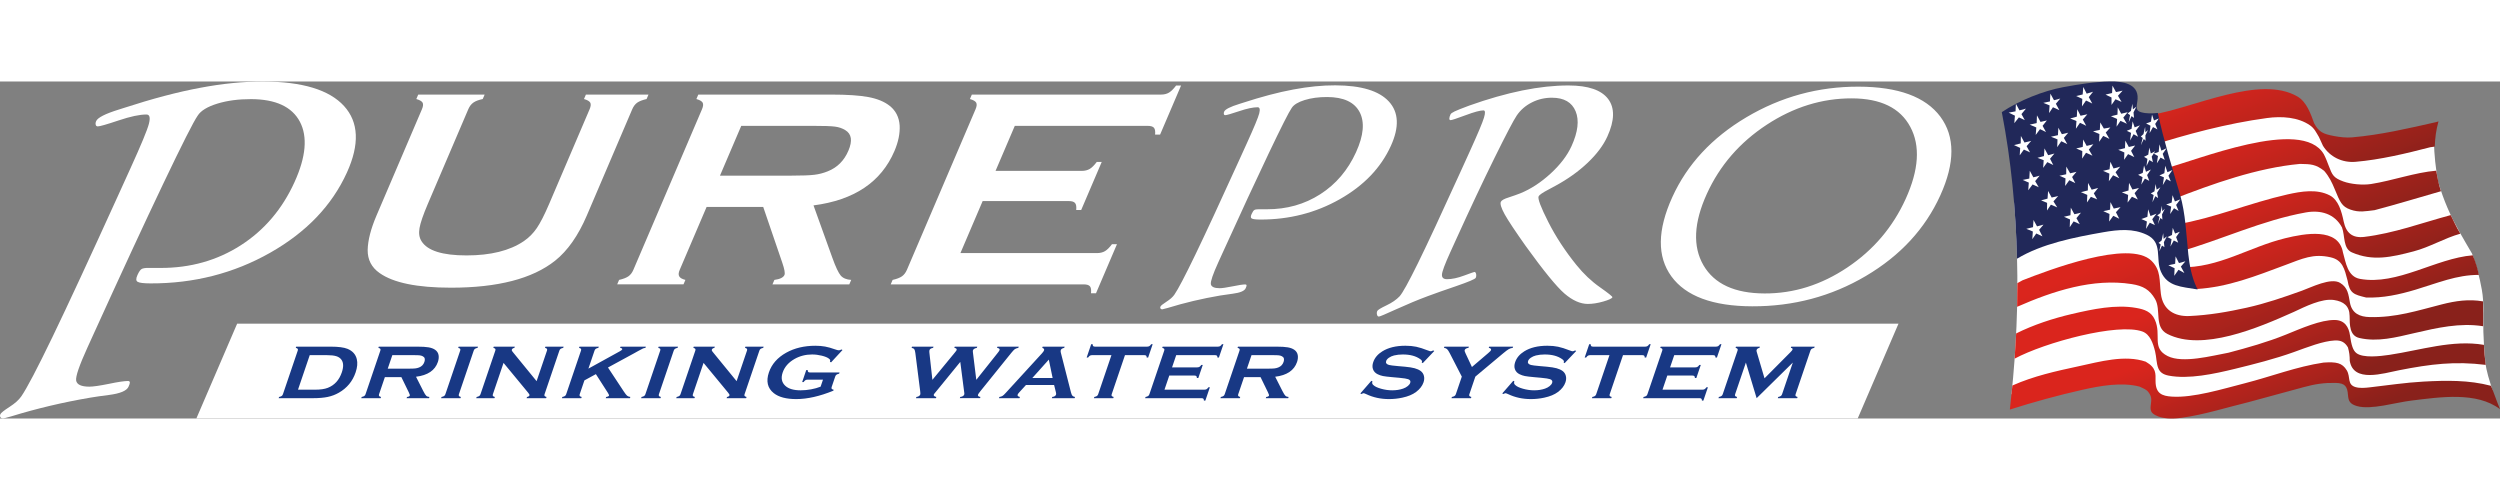 <?xml version="1.0" encoding="UTF-8"?>
<!DOCTYPE svg PUBLIC "-//W3C//DTD SVG 1.1//EN" "http://www.w3.org/Graphics/SVG/1.1/DTD/svg11.dtd">
<!-- Creator: CorelDRAW -->
<svg xmlns="http://www.w3.org/2000/svg" xml:space="preserve" width="425px" height="85px" style="shape-rendering:geometricPrecision; text-rendering:geometricPrecision; image-rendering:optimizeQuality; fill-rule:evenodd; clip-rule:evenodd"
viewBox="0 0 339238 45730.5"
 xmlns:xlink="http://www.w3.org/1999/xlink">
 <rect x="0" y="0" width="339238" height="45730.5" fill="#808080" stroke="none"/>
 <defs>
  <style type="text/css">
   <![CDATA[
    .fil1 {fill:#183884}
    .fil7 {fill:#212859}
    .fil0 {fill:white}
    .fil2 {fill:url(#id0)}
    .fil4 {fill:url(#id1)}
    .fil3 {fill:url(#id2)}
    .fil5 {fill:url(#id3)}
    .fil8 {fill:url(#id4)}
    .fil6 {fill:url(#id5)}
    .fil9 {fill:url(#id6)}
    .fil10 {fill:url(#id7)}
   ]]>
  </style>
  <linearGradient id="id0" gradientUnits="userSpaceOnUse" x1="313640" y1="43824.7" x2="297516" y2="3589.06">
   <stop offset="0" style="stop-color:white"/>
   <stop offset="1" style="stop-color:white"/>
  </linearGradient>
  <linearGradient id="id1" gradientUnits="userSpaceOnUse" x1="315705" y1="23005.6" x2="308192" y2="4255.82">
   <stop offset="0" style="stop-color:#89211B"/>
   <stop offset="1" style="stop-color:#DA251D"/>
  </linearGradient>
  <linearGradient id="id2" gradientUnits="userSpaceOnUse" xlink:href="#id1" x1="314892" y1="16390.4" x2="307161" y2="-2899.53">
  </linearGradient>
  <linearGradient id="id3" gradientUnits="userSpaceOnUse" xlink:href="#id1" x1="317995" y1="28991.6" x2="310971" y2="11465.2">
  </linearGradient>
  <linearGradient id="id4" gradientUnits="userSpaceOnUse" xlink:href="#id1" x1="309549" y1="39528.9" x2="301128" y2="18515.1">
  </linearGradient>
  <linearGradient id="id5" gradientUnits="userSpaceOnUse" xlink:href="#id1" x1="318814" y1="34587.8" x2="311781" y2="17037.1">
  </linearGradient>
  <linearGradient id="id6" gradientUnits="userSpaceOnUse" xlink:href="#id1" x1="308720" y1="44019.4" x2="301949" y2="27124.8">
  </linearGradient>
  <linearGradient id="id7" gradientUnits="userSpaceOnUse" xlink:href="#id1" x1="309162" y1="49358.7" x2="302803" y2="33492.3">
  </linearGradient>
 </defs>
 <g id="圖層_x0020_1">
  <path class="fil0" d="M169029 28059.2c-165.498,364.096 -749.641,607.18 -1747.93,736.666 -674.438,84.206 -1245.61,168.411 -1710.06,246.526 -2445.93,415.996 -4824.87,978.426 -7121.98,1686.76 -449.096,124.455 -693.239,189.86 -737.725,189.86 -118.1,-0.265 -195.95,-40.249 -241.23,-120.218 -48.193,-73.084 -43.162,-165.763 5.031,-271.417 51.106,-112.274 320.14,-330.202 811.868,-646.9 491.464,-316.168 849.999,-632.865 1071.37,-956.977 491.728,-707.273 1435.2,-2506.31 2824.59,-5383.33 1392.3,-2883.91 3353.92,-7117.48 5891.74,-12700.5l1136.77 -2500.48c962.273,-2116.79 1518.08,-3452.96 1660.01,-4009.03 141.666,-556.074 68.318,-834.376 -219.517,-835.435 -605.856,-1.854 -1440.76,174.237 -2515.04,535.155 -1074.02,361.183 -1701.85,538.068 -1871.85,537.538 -103.271,-0.265 -171.059,-47.134 -192.508,-146.168 -28.598,-99.829 -14.299,-212.103 42.632,-337.616 141.402,-311.137 825.108,-659.875 2056.15,-1040.39 200.187,-65.67 346.62,-111.48 432.414,-137.959 2561.65,-833.052 4858.23,-1442.09 6894.52,-1819.95 2038.94,-384.75 3936.47,-570.638 5694.73,-565.077 3524.19,10.857 5948.93,746.993 7282.45,2208.67 1328.75,1454.8 1414.81,3462.22 260.031,6002.16 -1353.38,2976.85 -3662.41,5387.56 -6930.54,7239.03 -3268.39,1850.93 -6869.1,2774.02 -10792.3,2761.83 -620.685,-2.118 -1005.96,-49.782 -1155.84,-142.726 -160.467,-86.853 -163.38,-292.071 -15.888,-616.183 135.311,-297.897 264.003,-482.99 379.454,-542.04 111.48,-65.934 325.965,-98.505 628.893,-97.71l1056.54 3.442c2696.69,8.474 5114.82,-672.85 7244.59,-2037.61 2129.5,-1364.5 3749.26,-3267.33 4859.03,-5708.23 1034.3,-2275.67 1193.44,-4090.06 484.579,-5443.7 -716.541,-1353.64 -2183.25,-2033.91 -4406.75,-2040.79 -1137.83,-3.442 -2154.13,132.663 -3048.61,407.788 -887.6,275.389 -1478.1,631.541 -1760.9,1074.55 -373.629,528.535 -1412.43,2585.74 -3123.28,6170.83 -1711.12,3584.82 -3796.13,8089.82 -6261.92,13513.7l-583.348 1283.74c-721.837,1587.19 -1056.01,2566.68 -1002.52,2937.92 63.286,364.626 459.423,551.308 1190.79,553.426 332.585,1.059 918.581,-83.411 1757.46,-252.881 834.906,-176.355 1420.64,-260.56 1752.96,-259.501 97.71,13.505 142.99,60.109 144.05,139.283 3.707,73.084 -41.838,205.483 -122.866,383.956zm31220.4 -1419.58c-78.115,171.589 -973.394,546.806 -2684.78,1137.57 -1505.37,511.853 -2773.75,958.566 -3815.46,1346.23 -1344.38,499.143 -2759.98,1090.7 -4241.52,1761.96 -1484.45,677.616 -2280.43,1013.11 -2398.53,1012.85 -125.779,-0.53 -219.517,-86.853 -256.588,-265.856 -47.663,-172.648 -31.511,-337.881 37.601,-490.14 66.199,-145.374 476.105,-395.872 1232.37,-757.85 753.613,-355.623 1356.82,-770.825 1796.38,-1233.43 397.99,-435.856 1228.13,-1936.99 2488.03,-4496.79 1256.73,-2552.91 3147.64,-6614.37 5670.63,-12164.3l1374.03 -3023.19c1082.76,-2381.32 1719.59,-3896.49 1916.87,-4558.22 201.775,-655.108 174.766,-986.369 -69.112,-987.429 -443.27,-1.324 -1259.11,214.751 -2446.2,661.728 -1184.17,440.093 -1855.17,663.317 -2010.34,662.787 -118.1,-0.265 -173.972,-73.349 -177.149,-212.367 -0.53,-145.903 57.196,-337.616 168.676,-582.554 47.928,-105.919 230.638,-231.168 546.806,-389.252 312.99,-151.464 972.335,-414.143 1978.56,-788.831 2553.44,-912.756 4964.42,-1594.08 7224.2,-2057.47 2257.13,-456.775 4357.24,-682.118 6285.49,-676.027 2644.79,8.209 4425.03,616.713 5344.93,1831.6 919.905,1215.42 888.924,2910.92 -103.271,5093.9 -547.336,1204.03 -1433.08,2386.88 -2670.21,3562.32 -1237.13,1175.17 -2694.58,2217.41 -4383.45,3132.82 -212.367,125.249 -516.619,289.953 -891.837,480.872 -833.846,434.532 -1295.92,751.23 -1383.04,942.943 -141.402,310.872 292.866,1471.48 1308.36,3468.58 1013.11,2003.72 2289.17,3948.66 3822.88,5847.78 970.217,1202.18 2035.23,2212.65 3197.69,3024.25 1159.28,818.223 1723.3,1270.5 1684.11,1356.56 -78.115,172.118 -490.669,363.037 -1247.46,579.111 -756.526,216.074 -1457.97,326.76 -2093.22,324.906 -1019.47,-3.178 -2076.8,-477.165 -3167.5,-1414.28 -1087.52,-944.002 -2834.65,-3089.39 -5249.87,-6435.37 -1432.29,-2025.17 -2385.82,-3459.05 -2862.46,-4314.87 -468.956,-856.089 -641.604,-1419.58 -518.473,-1690.73 93.209,-204.953 452.274,-409.376 1071.63,-599.501 597.118,-190.389 1120.09,-380.778 1578.19,-558.192 1416.93,-578.317 2783.28,-1468.57 4101.97,-2676.83 1308.36,-1201.38 2257.93,-2443.81 2841.27,-3727.29 874.89,-1924.81 1058.92,-3500.88 555.809,-4721.33 -507.616,-1227.07 -1575.81,-1839.81 -3208.28,-1844.84 -968.098,-3.178 -1876.88,206.012 -2722.64,633.924 -849.999,421.292 -1534.5,1015.5 -2057.47,1775.73 -435.062,647.694 -1434.14,2552.38 -3003.33,5727.03 -1565.75,3168.3 -3311.82,6879.43 -5245.37,11132.6l-775.856 1706.88c-733.753,1613.94 -1112.68,2626.26 -1126.45,3030.07 -23.567,410.7 208.395,616.977 681.058,618.301 664.906,2.118 1442.09,-160.997 2323.86,-489.61 888.924,-328.613 1355.76,-492.523 1400.25,-492.258 110.685,0.265 186.682,93.209 228.255,278.831 38.396,192.243 19.065,364.361 -50.047,516.619zm39199 2122.35c3952.36,12.181 7697.12,-1161.67 11229.8,-3528.69 3529.22,-2360.67 6165.8,-5459.06 7910.02,-9296.23 1798.24,-3955.54 2007.16,-7214.13 629.158,-9781.87 -1370.33,-2568 -4018.56,-3854.65 -7926.7,-3866.83 -4041.33,-12.71 -7898.64,1181 -11556.5,3580.59 -3668.76,2406.48 -6376.85,5531.61 -8126.89,9381.76 -1780.23,3915.82 -1929.31,7141.58 -458.629,9683.1 1478.63,2541.79 4243.64,3815.46 8299.8,3828.17zm23836.5 -13293.9c-2053.77,4518.23 -5420.4,8164.49 -10101.2,10925.5 -4680.55,2761.04 -9815.77,4129.51 -15416,4112.04 -5356.32,-16.682 -9008.66,-1372.71 -10967.6,-4061.72 -1951.56,-2689.02 -1910.25,-6279.14 125.514,-10757.4 2020.93,-4445.68 5372.47,-8058.31 10062,-10839.5 4689.82,-2780.9 9764.4,-4162.88 15216.8,-4145.93 5378.56,16.682 9075.39,1373.24 11090.5,4068.87 2004.51,2702.26 2004.78,6266.43 -10.062,10698.1z"/>
  <path class="fil0" d="M17435.8 41424.6c-248.645,547.071 -1127.24,913.021 -2628.91,1107.65 -1014.17,126.308 -1873.44,253.146 -2571.97,370.716 -3678.56,626.245 -7257.03,1471.74 -10712.1,2537.02 -674.968,187.476 -1042.24,285.716 -1108.97,285.451 -177.679,-0.53 -295.249,-60.639 -363.302,-180.327 -72.29,-109.891 -64.611,-249.439 7.679,-408.582 76.791,-168.941 481.666,-496.495 1221.24,-972.335 739.314,-476.37 1278.71,-952.74 1611.29,-1439.97 739.579,-1063.69 2158.63,-3769.12 4248.41,-8096.7 2094.28,-4337.38 5044.39,-10705 8861.7,-19101.9l1709.53 -3760.65c1447.65,-3183.92 2283.08,-5194 2496.24,-6030.23 213.427,-835.965 103.271,-1254.87 -330.202,-1256.2 -911.167,-2.913 -2166.57,262.149 -3782.1,804.983 -1615.26,542.834 -2559.79,808.955 -2815.59,808.161 -155.436,-0.53 -257.118,-70.436 -289.423,-220.046 -43.162,-149.346 -21.978,-318.816 64.081,-507.881 212.632,-467.632 1241.1,-992.46 3092.57,-1564.42 300.81,-98.769 521.121,-167.881 650.342,-207.336 3852.53,-1253.29 7306.81,-2168.95 10369.5,-2737.47 3066.88,-578.317 5920.6,-858.208 8565.39,-849.999 5300.18,16.417 8947.5,1123.53 10952.8,3321.88 1998.42,2188.28 2128.17,5207.5 391.37,9027.73 -2035.23,4477.19 -5508.58,8103.06 -10424,10887.7 -4915.69,2784.08 -10331.6,4172.14 -16232.1,4153.87 -933.41,-2.913 -1512.79,-74.673 -1738.39,-214.751 -241.23,-130.28 -245.732,-439.299 -24.096,-926.525 203.629,-447.772 396.931,-726.074 571.168,-815.311 167.352,-99.034 489.875,-148.022 945.326,-146.433l1589.31 4.766c4055.9,12.71 7693.15,-1012.05 10896.4,-3064.5 3202.99,-2052.44 5639.12,-4914.37 7307.87,-8585.52 1555.95,-3422.5 1795.06,-6151.77 728.722,-8187.79 -1077.72,-2035.5 -3283.22,-3058.94 -6627.87,-3069.26 -1711.12,-5.296 -3239.53,199.127 -4585.23,613.535 -1334.58,414.408 -2223.24,949.563 -2648.24,1615.53 -562.164,795.451 -2124.2,3889.34 -4697.77,9281.41 -2573.83,5392.06 -5709.29,12167.4 -9418.04,20325.6l-877.538 1930.11c-1085.4,2387.94 -1587.99,3860.74 -1508.28,4419.2 95.857,548.13 691.65,828.815 1791.62,832.258 499.937,1.589 1380.92,-124.984 2643.21,-380.249 1255.67,-265.062 2136.65,-391.9 2636.85,-390.311 146.433,20.389 214.751,90.296 216.074,209.719 5.826,109.626 -62.492,308.754 -184.564,577.523z"/>
  <path class="fil0" d="M85794.8 3758.53l-6168.19 14431.7c-1164.31,2724.23 -2601.63,4772.17 -4306.13,6130.85 -3075.09,2440.9 -7780.8,3657.91 -14128.3,3657.91 -4582.32,0 -7814.69,-663.317 -9678.34,-1983.6 -1098.91,-766.058 -1633,-1809.36 -1623.21,-3129.64 25.421,-1307.3 424.999,-2865.9 1198.21,-4675.52l6168.19 -14431.7c167.881,-392.959 193.567,-689.002 84.735,-888.659 -116.511,-199.657 -393.489,-360.654 -849.999,-489.345l258.442 -605.326 9013.43 0 -258.972 605.326c-553.956,115.981 -973.13,270.358 -1272.62,482.725 -289.953,206.277 -517.414,502.32 -685.295,895.279l-5488.19 12841.1c-635.778,1487.63 -1010.2,2582.57 -1132.8,3290.9 -125.514,714.688 -32.835,1307.3 275.124,1783.67 799.423,1281.88 2829.62,1925.87 6100.4,1925.87 3278.45,0 5866.32,-643.987 7761.21,-1925.87 700.918,-476.37 1292.74,-1068.99 1778.38,-1783.67 482.725,-708.332 1044.36,-1803.27 1680.14,-3290.9l5488.19 -12841.1c167.881,-392.959 193.832,-689.002 84.47,-888.659 -116.246,-199.657 -393.224,-360.654 -849.734,-489.345l258.707 -605.326 8494.16 0 -258.707 605.326c-559.252,128.691 -981.074,289.688 -1268.11,489.345 -280.155,199.657 -507.616,495.7 -675.233,888.659zm10089.3 13259.7l-3652.35 8545.8c-162.585,379.984 -185.623,669.937 -64.611,875.949 110.95,212.367 390.841,367.009 838.083,482.725l-258.707 605.591 -8998.34 0 258.707 -605.591c566.401,-128.691 981.074,-289.688 1268.11,-489.345 279.891,-199.392 504.703,-489.345 667.024,-869.329l9319.54 -21805.5c168.146,-392.959 193.832,-689.002 84.47,-888.659 -116.246,-199.657 -393.489,-360.654 -849.734,-489.345l258.707 -605.326 18025.8 0c2197.55,0 3891.72,115.716 5077.75,341.059 1193.18,225.607 2149.09,618.301 2865.11,1184.97 828.815,656.962 1277.38,1545.62 1356.03,2659.62 56.402,1081.96 -179.532,2241.24 -705.42,3471.23 -1797.18,4205.24 -5456.68,6665.21 -10985.6,7380.16l2559.26 7109.54c445.918,1249.31 832.258,2047.94 1132.27,2408.6 309.548,354.299 778.768,553.956 1425.14,592.351l-258.707 605.591 -10424.8 0 258.707 -605.591c764.469,-103.006 1220.98,-328.084 1369.53,-676.027 99.034,-231.698 1.854,-779.298 -292.336,-1642.27l-2593.69 -7586.17 -7679.91 0zm1813.86 -4243.9l9711.97 0c1433.61,0 2466.06,-38.66 3089.92,-115.981 620.949,-70.701 1229.98,-231.698 1821.8,-470.015 1293.8,-515.295 2222.97,-1442.62 2801.02,-2794.93 575.404,-1345.96 438.769,-2273.28 -414.672,-2788.58 -397.196,-251.028 -868.27,-412.024 -1407.4,-482.725 -538.862,-70.966 -1540.85,-103.006 -3003.59,-103.006l-9711.7 0 -2887.35 6755.24zm35643 3451.9l-3016.83 7058.17 18530.5 0c424.999,0 787.772,-90.296 1085.67,-264.003 300.015,-180.327 615.389,-495.965 951.681,-946.915l677.351 0 -2848.69 6665.47 -677.351 0c51.635,-457.305 3.442,-766.588 -142.726,-946.915 -149.081,-173.707 -434.797,-263.738 -859.796,-263.738l-26174.1 0 258.442 -605.591c566.666,-128.691 981.074,-289.688 1268.38,-489.345 279.891,-199.392 507.351,-495.7 675.233,-888.659l9311.33 -21786.2c168.146,-392.959 193.832,-689.002 84.47,-888.659 -116.511,-199.657 -393.753,-360.654 -849.999,-489.345l258.707 -605.326 25670.2 0c424.999,0 787.772,-90.296 1088.05,-270.623 303.193,-186.947 618.301,-502.32 955.123,-953.005l677.086 0 -2846.3 6658.85 -676.822 0c45.81,-444.33 -5.031,-747.258 -151.199,-927.585 -149.346,-173.707 -434.797,-263.738 -860.061,-263.738l-18026.1 0 -2611.96 6111.25 11693.2 0c425.264,0 787.772,-90.031 1085.67,-264.003 300.28,-180.327 615.124,-495.7 951.946,-946.65l677.351 0 -2785.4 6517.19 -677.086 0c45.81,-444.33 -2.383,-753.613 -148.551,-933.94 -143.785,-186.682 -429.236,-276.713 -854.5,-276.713l-11692.9 0z"/>
  <polygon class="fil0" points="26645.2,45725.4 252082,45725.4 257615,32864 32178.7,32864 "/>
  <path class="fil1" d="M38392.4 42433.7l2009.55 -5914.51c36.277,-106.978 34.424,-187.212 -3.972,-241.495 -40.514,-54.283 -126.573,-97.975 -264.003,-132.663l55.872 -164.439 4687.44 0c1028.21,0 1783.67,97.975 2266.66,291.806 692.445,283.333 1115.59,751.759 1272.62,1403.95 126.573,512.383 72.819,1110.29 -160.732,1797.44 -409.376,1204.56 -1167.76,2124.2 -2273.55,2755.21 -463.395,267.445 -964.656,456.246 -1506.7,571.962 -539.127,113.598 -1197.94,171.059 -1974.06,171.059l-4687.44 0 55.872 -164.174c161.261,-35.218 276.978,-78.91 354.299,-133.193 75.202,-54.019 131.869,-134.252 168.146,-240.965zm2044.5 -613.8l2302.41 0c736.136,0 1315.78,-83.941 1742.9,-251.822 914.609,-358.271 1546.95,-1056.01 1899.65,-2094.28 255.529,-752.024 236.729,-1327.16 -54.813,-1725.68 -162.321,-221.9 -394.283,-381.308 -699.065,-473.987 -306.635,-94.268 -736.401,-141.402 -1295.92,-141.402l-2302.68 0 -1592.49 4687.17zm11786.7 -1701.06l-788.301 2320.15c-34.953,103.006 -32.305,181.651 9.533,237.788 39.455,57.461 126.043,99.564 260.56,131.075l-55.872 164.174 -2626.52 0 55.607 -164.174c161.261,-35.218 276.978,-78.91 354.299,-133.193 75.467,-54.019 131.339,-132.663 166.557,-235.669l2011.4 -5919.81c36.277,-106.978 34.424,-187.212 -4.237,-241.495 -40.514,-54.283 -126.308,-97.975 -264.003,-132.663l55.872 -164.439 5261.52 0c641.604,0 1139.69,31.246 1493.19,92.679 355.358,61.168 647.429,167.881 874.89,321.729 263.473,178.209 423.146,419.439 482.196,721.837 51.635,293.66 20.654,608.504 -92.944,942.413 -387.663,1141.81 -1376.15,1809.62 -2966.79,2003.72l978.161 1930.11c170.794,339.205 309.548,555.809 408.847,653.784 101.947,96.121 245.202,150.405 435.327,160.997l-55.872 164.174 -3043.05 0 55.872 -164.174c219.782,-28.069 345.825,-89.237 377.866,-183.769 21.449,-63.022 -24.891,-211.573 -138.754,-445.654l-1003.58 -2059.59 -2241.77 0zm391.37 -1152.13l2834.65 0c418.644,0 718.924,-10.592 898.457,-31.511 178.738,-19.33 351.386,-63.022 516.354,-127.632 360.919,-139.813 602.149,-391.635 726.868,-758.644 124.19,-365.42 54.019,-617.242 -211.838,-757.055 -123.66,-68.318 -266.651,-112.009 -426.323,-131.339 -159.673,-19.065 -453.333,-27.804 -880.186,-27.804l-2834.65 0 -623.333 1833.99zm7820.78 3466.99l2011.4 -5919.81c34.953,-103.271 32.305,-181.916 -6.09,-236.199 -40.514,-54.283 -126.308,-97.975 -263.738,-132.663l55.872 -164.439 2626.52 0 -55.872 164.439c-158.084,31.511 -275.124,73.349 -353.769,131.075 -75.732,55.872 -132.134,134.517 -167.087,237.788l-2011.4 5919.81c-36.277,106.713 -34.159,186.947 7.944,243.084 39.19,57.461 125.779,99.564 260.56,131.075l-56.137 164.174 -2626.52 0 55.872 -164.174c161.261,-35.218 276.978,-78.91 354.299,-133.193 75.202,-54.019 131.604,-134.252 168.146,-240.965zm7891.49 -4250.26l-1444.2 4250.26c-36.277,106.713 -34.159,186.947 4.502,240.965 40.514,54.283 128.427,97.975 264.003,133.193l-55.872 164.174 -2473.21 0 56.137 -164.174c160.997,-35.218 276.713,-78.91 354.299,-133.193 75.202,-54.019 131.604,-134.252 167.881,-240.965l2011.66 -5919.81c34.953,-103.271 32.305,-181.916 -6.09,-236.199 -40.514,-54.283 -126.308,-97.975 -264.003,-132.663l55.872 -164.439 2860.07 0 -55.872 164.439c-189.065,36.542 -304.252,115.187 -345.296,235.934 -27.804,82.352 -1.324,171.324 80.498,270.888l3276.34 4010.62 1409.78 -4148.58c34.953,-103.271 32.305,-181.916 -6.355,-236.199 -40.249,-54.283 -126.308,-97.975 -263.738,-132.663l55.872 -164.439 2473.21 0 -55.872 164.439c-159.408,34.688 -277.243,78.38 -354.563,132.663 -74.938,54.283 -131.075,132.928 -166.293,236.199l-2011.66 5919.81c-36.012,106.713 -33.894,186.947 4.237,240.965 40.514,54.283 128.956,97.975 264.268,133.193l-55.872 164.174 -2649.56 0 55.607 -164.174c183.24,-31.511 294.19,-104.86 333.38,-220.576 23.302,-68.053 -37.072,-186.947 -180.856,-358.271l-3338.3 -4045.57zm12530.5 1526.29l-1557.01 849.734 -636.837 1874.23c-36.012,106.713 -33.894,186.947 7.944,243.084 39.455,57.461 126.043,99.564 260.56,131.075l-55.872 164.174 -2626.79 0 55.872 -164.174c161.261,-35.218 276.978,-78.91 354.299,-133.193 75.467,-54.019 131.869,-134.252 168.146,-240.965l2011.4 -5919.81c35.218,-103.271 32.57,-181.916 -5.826,-236.199 -40.514,-54.283 -126.308,-97.975 -264.003,-132.663l55.872 -164.439 2626.79 0 -55.872 164.439c-158.084,31.511 -275.389,73.349 -354.034,131.075 -75.467,55.872 -131.604,134.517 -166.822,237.788l-831.728 2447.52 4260.06 -2349.81c197.009,-109.891 306.9,-197.274 328.613,-262.149 33.364,-97.71 -62.492,-167.881 -287.835,-204.423l55.607 -164.439 3438.39 0 -55.607 164.439c-151.464,24.361 -263.473,50.576 -335.233,82.087 -73.084,29.657 -291.542,146.698 -654.314,347.679l-586.526 327.289 -3508.56 1909.19 2140.62 3242.97c198.598,300.545 349.267,494.641 452.274,582.024 104.86,87.383 251.293,145.109 444.33,171.589l-55.872 164.174 -3284.81 0 55.607 -164.174c231.168,-36.807 363.302,-103.271 394.018,-194.096 16.682,-48.987 -39.19,-174.766 -167.352,-379.454l-1619.5 -2524.58zm6718.43 2723.97l2011.4 -5919.81c35.218,-103.271 32.57,-181.916 -5.826,-236.199 -40.249,-54.283 -126.573,-97.975 -264.003,-132.663l56.137 -164.439 2626.52 0 -55.872 164.439c-157.819,31.511 -275.389,73.349 -353.769,131.075 -75.732,55.872 -131.869,134.517 -167.087,237.788l-2011.4 5919.81c-36.277,106.713 -34.159,186.947 7.679,243.084 39.455,57.461 125.779,99.564 260.56,131.075l-55.872 164.174 -2626.52 0 55.607 -164.174c161.526,-35.218 277.243,-78.91 354.563,-133.193 74.938,-54.019 131.604,-134.252 167.881,-240.965zm7891.75 -4250.26l-1444.2 4250.26c-36.277,106.713 -34.159,186.947 4.502,240.965 40.514,54.283 128.427,97.975 264.003,133.193l-56.137 164.174 -2472.94 0 55.872 -164.174c161.261,-35.218 276.978,-78.91 354.299,-133.193 75.202,-54.019 131.869,-134.252 167.881,-240.965l2011.66 -5919.81c35.218,-103.271 32.57,-181.916 -5.826,-236.199 -40.514,-54.283 -126.573,-97.975 -264.003,-132.663l55.872 -164.439 2860.07 0 -55.872 164.439c-189.065,36.542 -304.252,115.187 -345.296,235.934 -28.069,82.352 -1.324,171.324 80.234,270.888l3276.6 4010.62 1409.52 -4148.58c35.218,-103.271 32.305,-181.916 -6.09,-236.199 -39.984,-54.283 -126.573,-97.975 -264.003,-132.663l56.137 -164.439 2473.21 0 -56.137 164.439c-159.143,34.688 -276.978,78.38 -354.299,132.663 -75.202,54.283 -131.339,132.928 -166.293,236.199l-2011.66 5919.81c-36.012,106.713 -33.894,186.947 4.237,240.965 40.514,54.283 128.691,97.975 264.268,133.193l-55.872 164.174 -2649.83 0 55.872 -164.174c182.975,-31.511 294.19,-104.86 333.38,-220.576 23.302,-68.053 -37.072,-186.947 -180.856,-358.271l-3338.3 -4045.57zm16206.6 2274.61l-2071.51 0c-128.162,0 -231.168,24.361 -310.342,71.76 -81.558,48.987 -162.85,132.663 -244.937,256.853l-197.803 0 554.22 -1631.15 197.803 0c-0.794,125.779 20.125,213.427 69.906,258.707 46.869,47.399 133.987,69.906 262.149,69.906l3987.32 0 -55.872 164.439c-159.143,34.953 -276.978,78.645 -356.417,132.928 -77.586,54.283 -134.252,134.517 -170.529,241.23l-486.962 1433.61c-36.277,106.448 -34.159,186.947 4.237,241.23 38.131,54.283 128.427,97.975 268.24,132.928l-43.162 127.632c-1855.7,757.055 -3532.39,1136.51 -5029.82,1136.51 -1360.53,0 -2377.88,-267.71 -3053.64,-804.454 -848.675,-676.557 -1070.31,-1615.53 -661.993,-2816.38 380.249,-1119.03 1162.46,-2010.6 2348.75,-2673.13 1125.92,-627.834 2444.08,-942.413 3956.07,-942.413 479.548,0 919.111,36.807 1321.34,109.891 399.579,73.614 841.261,197.803 1322.66,370.981 248.38,92.679 432.414,137.959 550.513,137.959 86.059,0 200.187,-38.396 342.648,-117.04l146.168 76.791 -1553.3 1675.11 -152.523 -77.056c33.894,-112.009 42.632,-194.096 25.95,-243.084 -15.093,-48.723 -69.906,-110.156 -159.143,-181.916 -196.744,-157.29 -519.797,-289.953 -965.186,-401.962 -448.566,-110.156 -887.865,-166.293 -1318.95,-166.293 -877.008,0 -1676.17,204.688 -2393.5,613.8 -812.133,464.984 -1346.23,1076.93 -1604.94,1839.28 -250.233,736.136 -135.047,1332.19 347.414,1786.59 441.152,416.261 1138.1,624.392 2090.84,624.392 462.601,0 936.058,-43.956 1418.25,-132.928 480.342,-89.237 912.756,-209.984 1292.74,-363.567l323.317 -951.151z"/>
  <path class="fil1" d="M130306 38049l-3293.81 4036.83c-179.003,204.423 -279.891,333.909 -298.691,389.781 -52.959,155.436 62.757,267.445 343.442,332.32l-55.872 164.174 -2706.23 0 55.872 -164.174c289.953,-43.691 466.573,-160.997 530.124,-347.943 16.947,-50.841 12.181,-203.099 -17.477,-456.246l-655.373 -5157.72c-33.1,-255.264 -81.293,-428.442 -147.227,-519.267 -65.934,-90.825 -186.682,-150.14 -361.183,-181.651l55.872 -164.439 2919.12 0 -55.872 164.439c-274.595,47.134 -437.445,148.286 -489.61,302.398 -26.744,78.645 -33.364,190.654 -15.888,337.352l408.582 3699.48 3062.11 -3720.4c131.869,-159.143 208.131,-265.856 225.342,-316.433 53.489,-157.29 -51.106,-258.707 -309.548,-302.398l55.872 -164.439 3055.76 0 -56.137 164.439c-300.28,60.903 -477.165,172.913 -531.183,332.056 -19.065,55.872 -20.125,157.29 0.794,307.694l454.392 3699.48 2891.32 -3638.31c147.757,-180.062 237.258,-314.844 267.71,-403.816 51.106,-150.405 -64.346,-249.969 -342.912,-297.102l55.872 -164.439 2889.73 0 -56.137 164.439c-221.9,47.134 -383.691,108.302 -486.962,183.504 -103.271,75.202 -265.327,248.38 -485.108,517.414l-4160.23 5157.72c-199.657,246.261 -311.401,408.847 -339.47,491.199 -56.931,167.617 52.43,272.741 330.996,312.99l-55.872 164.174 -2742.24 0 56.137 -164.174c300.28,-36.807 482.46,-152.258 547.071,-342.648 22.243,-64.875 11.386,-218.722 -32.305,-461.541l-510.794 -3954.75zm12732.5 3139.7l-3823.14 0 -900.046 984.516c-126.573,136.371 -200.716,243.084 -227.196,321.729 -51.106,150.405 50.047,255 307.959,312.99l-55.607 164.174 -2784.61 0 55.872 -164.174c173.707,-28.069 315.903,-75.202 425.264,-143.52 109.096,-68.053 253.411,-200.981 430.295,-400.109l4918.61 -5371.15c156.76,-171.324 251.557,-307.694 286.775,-410.7 53.489,-157.554 -26.48,-269.299 -242.819,-337.352l55.607 -164.439 2982.15 0 -55.872 164.439c-261.355,57.726 -417.85,158.878 -466.573,302.398 -33.364,97.975 -32.041,211.573 2.913,337.352l1374.3 5388.36c56.667,229.05 123.66,384.75 198.333,468.426 74.143,84.206 192.772,138.224 355.623,166.293l-55.607 164.174 -3091.51 0 55.872 -164.174c283.598,-36.807 454.392,-143.52 513.707,-318.286 24.626,-71.76 20.389,-176.62 -16.682,-316.433l-243.613 -984.516zm-202.305 -957.771l-518.208 -2491.48 -2232.51 2491.48 2750.71 0zm9817.88 -3098.13l-1801.15 5300.97c-36.277,106.713 -34.159,186.947 4.237,240.965 40.249,54.283 128.427,97.975 263.738,133.193l-55.607 164.174 -2626.79 0 55.872 -164.174c161.261,-35.218 276.978,-78.91 354.563,-133.193 74.938,-54.019 131.869,-134.252 168.146,-240.965l1801.15 -5300.97 -2611.96 0c-124.19,0 -226.402,22.508 -307.694,69.906 -80.498,45.28 -162.321,131.075 -245.997,253.676l-197.803 0 614.329 -1808.04 197.803 0c1.324,126.043 26.48,213.427 75.467,260.56 47.134,47.134 131.339,71.76 255.264,71.76l7053.4 0c128.427,0 233.286,-24.626 314.579,-71.76 81.028,-47.134 163.38,-134.517 248.38,-260.56l197.539 0 -614.065 1808.04 -197.803 0c-0.53,-122.601 -24.096,-208.395 -73.614,-253.676 -49.252,-47.399 -138.224,-69.906 -266.386,-69.906l-2605.6 0zm6010.63 2771.1l-650.871 1916.07 5408.75 0c124.19,0 226.931,-24.361 308.224,-71.76 81.822,-48.987 163.645,-134.517 247.321,-256.853l197.274 0 -614.859 1809.62 -197.274 0c0,-124.19 -24.096,-208.131 -72.554,-257.118 -49.517,-47.134 -135.576,-71.76 -259.766,-71.76l-7639.93 0 55.872 -164.174c161.261,-35.218 276.978,-78.91 354.299,-133.193 75.202,-54.019 131.869,-134.252 168.146,-240.965l2009.55 -5914.51c36.542,-106.978 34.424,-187.212 -3.972,-241.495 -40.514,-54.283 -126.573,-97.975 -264.003,-132.663l55.872 -164.439 7492.7 0c124.19,0 227.196,-24.626 308.754,-73.349 82.617,-50.841 164.174,-136.371 248.115,-258.972l197.539 0 -614.329 1808.04 -197.803 0c-1.059,-120.748 -25.685,-203.099 -74.143,-252.087 -48.987,-46.869 -135.311,-71.495 -259.766,-71.495l-5261.26 0 -564.018 1659.22 3412.97 0c124.19,0 227.196,-24.361 308.489,-71.76 81.822,-48.987 163.645,-134.782 247.056,-256.853l197.803 0 -601.09 1769.11 -198.068 0c-0.794,-120.483 -24.891,-204.688 -73.349,-253.411 -48.193,-50.576 -134.252,-75.202 -258.442,-75.202l-3413.24 0zm10145.4 215.015l-788.301 2320.15c-35.218,103.006 -32.305,181.651 9.797,237.788 39.19,57.461 125.779,99.564 260.56,131.075l-56.137 164.174 -2626.79 0 56.137 -164.174c160.997,-35.218 276.713,-78.91 354.299,-133.193 75.202,-54.019 131.075,-132.663 166.028,-235.669l2011.4 -5919.81c36.542,-106.978 34.424,-187.212 -3.972,-241.495 -40.514,-54.283 -126.308,-97.975 -263.738,-132.663l55.872 -164.439 5261.26 0c641.604,0 1139.95,31.246 1493.19,92.679 355.623,61.168 647.429,167.881 874.89,321.729 263.473,178.209 423.411,419.439 482.196,721.837 51.635,293.66 20.654,608.504 -92.944,942.413 -387.928,1141.81 -1376.15,1809.62 -2966.52,2003.72l978.161 1930.11c170.529,339.205 309.283,555.809 408.582,653.784 101.947,96.121 245.467,150.405 435.327,160.997l-55.872 164.174 -3042.78 0 55.607 -164.174c219.782,-28.069 345.825,-89.237 377.866,-183.769 21.449,-63.022 -24.891,-211.573 -138.754,-445.654l-1003.58 -2059.59 -2241.77 0zm391.635 -1152.13l2834.65 0c418.38,0 718.66,-10.592 897.927,-31.511 179.268,-19.33 351.651,-63.022 516.619,-127.632 360.919,-139.813 602.149,-391.635 726.868,-758.644 124.19,-365.42 54.019,-617.242 -211.838,-757.055 -123.925,-68.318 -266.651,-112.009 -426.059,-131.339 -159.673,-19.065 -453.598,-27.804 -880.451,-27.804l-2834.65 0 -623.068 1833.99z"/>
  <path class="fil1" d="M194624 36569.8l-1562.04 1645.18 -144.844 -82.087c16.417,-35.218 27.274,-61.433 34.424,-82.352 39.455,-115.452 -37.866,-241.23 -230.374,-374.158 -587.85,-423.146 -1374.03,-634.719 -2360.67,-634.719 -435.062,0 -832.787,43.691 -1197.41,133.193 -265.062,68.053 -495.436,171.059 -691.385,307.694 -195.42,136.371 -321.729,284.657 -376.277,445.654 -89.237,262.149 41.573,440.623 389.517,536.744 181.651,47.134 586.791,99.564 1217.8,153.847l939.5 82.087c556.868,50.841 998.021,120.748 1323.19,209.984 325.171,88.972 598.177,213.162 816.899,373.894 223.489,166.293 369.127,386.339 437.975,660.934 69.112,272.741 52.165,564.812 -53.224,874.095 -167.352,493.052 -507.087,930.232 -1017.35,1311.28 -463.66,349.797 -1087.26,606.65 -1871.85,774.532 -585.731,126.043 -1187.35,189.065 -1807.51,189.065 -1112.68,0 -2135.06,-222.165 -3069,-666.23 -199.127,-89.237 -321.199,-132.928 -367.009,-132.928 -52.695,0 -149.346,36.807 -290.747,112.009l-152.523 -77.056 1493.46 -1715.09 154.642 71.76c-10.327,29.657 -17.741,52.165 -22.773,66.464 -52.165,153.582 -12.181,295.249 120.748,424.735 199.657,197.539 553.426,368.862 1064.48,512.383 508.411,143.255 1013.91,215.015 1514.64,215.015 546.806,0 1039.59,-77.056 1476.77,-230.903 243.613,-85.529 452.009,-197.539 626.775,-340.794 176.355,-141.666 289.688,-288.629 341.853,-442.476 78.91,-232.492 -14.299,-396.931 -281.215,-496.495 -185.358,-68.318 -586.526,-131.075 -1204.03,-188.8l-920.435 -82.087c-618.831,-54.283 -1051.24,-106.713 -1297.24,-155.701 -245.997,-50.576 -481.931,-129.486 -707.538,-239.377 -320.405,-152.258 -536.479,-383.162 -644.252,-690.591 -99.564,-276.183 -88.442,-594.47 33.364,-953.005 200.981,-590.763 610.887,-1078.52 1232.1,-1464.86 811.868,-508.94 1859.14,-762.351 3142.08,-762.351 535.949,0 1023.44,45.28 1455.06,136.371 434.797,89.237 955.918,257.118 1569.72,498.083 211.043,78.91 342.648,118.894 397.196,118.894 86.324,0 198.863,-39.984 341.324,-118.894l146.168 77.056zm5573.19 3477.58l-810.809 2386.35c-36.542,106.713 -34.424,186.947 6.09,240.965 42.897,54.283 131.075,97.975 266.121,133.193l-55.872 164.174 -2641.09 0 55.607 -164.174c159.143,-35.218 279.096,-78.91 358.535,-133.193 79.174,-54.019 138.489,-134.252 174.766,-240.965l810.809 -2386.35 -1636.45 -3180.48c-140.872,-272.476 -263.473,-456.246 -364.096,-550.513 -100.358,-94.533 -240.965,-150.405 -419.174,-171.324l56.137 -164.439 3322.41 0 -55.872 164.439c-287.57,36.542 -462.865,143.255 -522.18,318.286 -20.919,60.903 17.477,195.685 115.187,403.551l876.479 1876.09 2197.82 -1876.09c236.464,-200.981 367.274,-337.352 391.635,-408.847 26.744,-78.91 11.916,-146.962 -42.632,-203.099 -54.548,-55.872 -142.99,-92.679 -265.327,-109.891l55.872 -164.439 3253.03 0 -55.607 164.439c-192.508,20.919 -370.981,76.791 -535.685,171.324 -164.704,94.268 -412.024,278.037 -737.99,550.513l-3797.72 3180.48zm13683.7 -3477.58l-1562.3 1645.18 -144.579 -82.087c16.417,-35.218 27.274,-61.433 34.424,-82.352 39.19,-115.452 -37.866,-241.23 -230.638,-374.158 -587.85,-423.146 -1373.77,-634.719 -2360.4,-634.719 -435.062,0 -832.787,43.691 -1197.41,133.193 -265.062,68.053 -495.436,171.059 -691.385,307.694 -195.685,136.371 -321.729,284.657 -376.277,445.654 -89.237,262.149 41.573,440.623 389.517,536.744 181.651,47.134 586.526,99.564 1217.8,153.847l939.5 82.087c556.868,50.841 997.756,120.748 1322.93,209.984 325.171,88.972 598.442,213.162 817.164,373.894 223.224,166.293 369.127,386.339 437.975,660.934 69.112,272.741 51.9,564.812 -53.224,874.095 -167.352,493.052 -507.087,930.232 -1017.35,1311.28 -463.66,349.797 -1087.26,606.65 -1871.85,774.532 -585.731,126.043 -1187.35,189.065 -1807.51,189.065 -1112.94,0 -2135.06,-222.165 -3069.26,-666.23 -199.127,-89.237 -320.934,-132.928 -367.009,-132.928 -52.695,0 -149.081,36.807 -290.483,112.009l-152.523 -77.056 1493.46 -1715.09 154.642 71.76c-10.327,29.657 -18.006,52.165 -22.773,66.464 -52.43,153.582 -12.181,295.249 120.748,424.735 199.657,197.539 553.426,368.862 1064.22,512.383 508.675,143.255 1014.17,215.015 1514.64,215.015 546.806,0 1039.86,-77.056 1477.04,-230.903 243.613,-85.529 452.009,-197.539 626.775,-340.794 176.355,-141.666 289.688,-288.629 341.853,-442.476 78.91,-232.492 -14.564,-396.931 -281.215,-496.495 -185.358,-68.318 -586.526,-131.075 -1204.03,-188.8l-920.435 -82.087c-618.831,-54.283 -1051.24,-106.713 -1297.24,-155.701 -245.997,-50.576 -481.931,-129.486 -707.538,-239.377 -320.405,-152.258 -536.479,-383.162 -644.252,-690.591 -99.564,-276.183 -88.442,-594.47 33.364,-953.005 200.981,-590.763 610.622,-1078.52 1231.84,-1464.86 812.133,-508.94 1859.41,-762.351 3142.35,-762.351 535.949,0 1023.44,45.28 1455.06,136.371 434.532,89.237 955.653,257.118 1569.72,498.083 211.043,78.91 342.383,118.894 397.196,118.894 86.324,0 198.598,-39.984 341.324,-118.894l146.168 77.056zm6353.01 562.959l-1801.15 5300.97c-36.277,106.713 -34.159,186.947 4.502,240.965 39.984,54.283 128.427,97.975 263.738,133.193l-55.872 164.174 -2626.52 0 55.872 -164.174c160.997,-35.218 276.713,-78.91 354.299,-133.193 75.202,-54.019 131.869,-134.252 168.411,-240.965l1800.89 -5300.97 -2611.96 0c-123.925,0 -226.137,22.508 -307.43,69.906 -80.763,45.28 -162.585,131.075 -245.997,253.676l-198.068 0 614.329 -1808.04 197.803 0c1.589,126.043 26.48,213.427 75.732,260.56 47.134,47.134 131.075,71.76 255.264,71.76l7053.4 0c128.162,0 233.286,-24.626 314.579,-71.76 81.028,-47.134 163.38,-134.517 248.115,-260.56l197.803 0 -614.329 1808.04 -197.539 0c-0.794,-122.601 -24.096,-208.395 -73.878,-253.676 -48.987,-47.399 -138.224,-69.906 -266.386,-69.906l-2605.6 0zm6010.9 2771.1l-650.871 1916.07 5408.48 0c124.455,0 226.931,-24.361 308.224,-71.76 82.087,-48.987 163.645,-134.517 247.056,-256.853l197.803 0 -614.859 1809.62 -197.803 0c0.53,-124.19 -23.567,-208.131 -72.025,-257.118 -49.517,-47.134 -135.576,-71.76 -259.766,-71.76l-7639.93 0 55.607 -164.174c161.526,-35.218 277.243,-78.91 354.299,-133.193 75.202,-54.019 131.869,-134.252 168.146,-240.965l2009.81 -5914.51c36.012,-106.978 34.159,-187.212 -4.237,-241.495 -40.514,-54.283 -126.573,-97.975 -264.003,-132.663l56.137 -164.439 7492.7 0c123.925,0 227.196,-24.626 308.489,-73.349 82.617,-50.841 164.439,-136.371 248.115,-258.972l197.539 0 -614.329 1808.04 -197.539 0c-1.059,-120.748 -25.685,-203.099 -74.408,-252.087 -48.987,-46.869 -135.576,-71.495 -259.766,-71.495l-5261.26 0 -564.018 1659.22 3413.24 0c124.19,0 226.931,-24.361 308.224,-71.76 81.822,-48.987 163.645,-134.782 247.056,-256.853l197.803 0 -601.09 1769.11 -197.803 0c-0.794,-120.483 -24.891,-204.688 -73.878,-253.411 -47.928,-50.576 -133.987,-75.202 -258.177,-75.202l-3412.97 0zm12121.9 3068.2l-1458.24 -4830.69 -1458.5 4292.36c-36.277,106.713 -34.159,186.947 4.502,240.965 40.514,54.283 128.427,97.975 263.738,133.193l-55.872 164.174 -2472.94 0 55.872 -164.174c161.261,-35.218 276.978,-78.91 354.299,-133.193 75.202,-54.019 131.869,-134.252 167.881,-240.965l2011.66 -5919.81c34.953,-103.271 32.57,-181.916 -5.826,-236.199 -40.514,-54.283 -126.573,-97.975 -264.003,-132.663l55.872 -164.439 3242.71 0 -55.872 164.439c-207.071,39.984 -336.028,134.517 -385.809,281.479 -23.302,68.053 -20.389,146.698 5.826,235.669l1065.01 3612.36 3528.16 -3550.93c156.495,-157.29 245.732,-270.888 269.828,-342.648 47.663,-139.813 -26.48,-218.722 -226.666,-235.934l55.872 -164.439 3179.68 0 -55.872 164.439c-159.143,34.688 -276.978,78.38 -354.563,132.663 -74.938,54.283 -131.075,132.928 -166.028,236.199l-2011.66 5919.81c-36.277,106.713 -34.159,186.947 4.237,240.965 40.514,54.283 128.691,97.975 264.003,133.193l-55.607 164.174 -2626.79 0 55.872 -164.174c155.701,-31.511 270.888,-73.614 349.532,-131.075 79.969,-56.137 136.9,-136.371 172.913,-243.084l1458.5 -4292.36 -4911.72 4830.69z"/>
  <g id="_177778624">
   <path id="_177780688" class="fil2" d="M290575 9012.64l4163.94 -3490.56 15526.1 -2096.13 2554.23 1336.17 2114.41 2488.3 2302.41 1941.23c3209.87,-175.031 6419.21,-350.327 9628.55,-525.358 1133.33,-183.24 2266.4,-367.009 3399.2,-550.249 65.405,1964 226.666,3586.41 582.554,5498.51 386.074,1304.92 795.186,2429.78 1276.06,3554.64 932.086,2183.52 2135.85,4146.46 3322.15,6186.72 638.956,1765.93 1024.24,3199.81 1327.96,4892.92 341.059,1898.86 153.582,3743.7 207.601,5685.46 37.336,1347.55 124.19,2679.75 265.592,4095.88 133.458,1342.52 583.083,2566.94 957.242,3847.77 -1742.1,-174.237 -3483.94,-347.679 -5225.51,-521.915 -1753.49,395.872 -3506.44,792.008 -5259.67,1187.62l-6600.6 434.797 -1425.4 -885.747 -1188.67 -1455.85 -4429 -1093.61 -7811.78 2290.76 -10167.4 2153.86 -3043.58 -591.292 -1149.48 -2363.58 -2613.81 -1767.52 -11864.8 1538.47 -3843.8 1475.19 -625.451 167.881c627.834,-6123.17 914.345,-12290.6 750.7,-18385.4 -69.906,-2610.37 -198.333,-5144.74 -402.492,-7649.46l13701.4 -5477.06 3571.32 -1922.43 0 0z"/>
   <path id="_177782680" class="fil3" d="M291992 4505.79c5573.72,-880.451 14675.9,-5475.21 19785.4,-2452.02 1201.91,711.245 1786.32,2330.74 2239.65,3614.22 654.843,1241.63 1298.04,1451.09 2622.82,1717.21 864.033,173.442 1786.85,262.414 2542.32,194.891 3896.23,-347.679 7528.71,-1195.82 11366.9,-2065.68 113.863,-33.894 227.461,-67.788 341.324,-101.682 -338.411,1244.02 -450.95,2167.1 -507.351,3422.77 -204.688,28.333 -409.112,56.667 -613.535,85 -3232.64,842.32 -6793.9,1692.85 -10119,1976.98 -1824.98,156.76 -3495.32,-665.435 -4433.76,-2171.6 -185.093,-401.697 -369.922,-803.395 -555.015,-1205.36 -376.542,-620.42 -599.766,-1146.31 -1197.41,-1565.22 -1615.53,-1130.95 -3865.77,-1265.73 -5844.87,-997.226 -5474.95,743.815 -10822,2187.49 -16149.2,3867.1 173.972,-1439.7 347.679,-2879.4 521.65,-4319.37 0,0.265 0,0.265 0,0z"/>
   <path id="_177787000" class="fil4" d="M293392 11919.8c4719.74,-1192.38 18970.3,-7171.24 21944,-2043.97 269.034,520.326 471.869,1052.83 673.114,1588.78 461.806,1229.19 636.837,1608.64 1953.14,2093.49 1031.12,380.249 2649.3,530.654 3778.66,353.239 2905.88,-455.716 5981.77,-1573.42 8836.81,-1808.3 194.891,963.067 281.744,1717.47 652.195,2786.99 -3030.6,867.74 -5956.88,1762.23 -9001.25,2567.47 -1265.73,147.492 -2088.98,346.355 -3287.46,-74.938 -1172.52,-412.554 -1416.4,-1040.12 -2108.05,-2721.59 -392.959,-954.859 -772.149,-1746.34 -1456.12,-2536.49 -1148.43,-894.485 -1785.79,-915.669 -3276.34,-942.148 -5833.22,538.333 -11824,2687.16 -17345.3,4838.64 -623.597,108.567 -1246.93,217.398 -1870.26,325.965 168.941,-1475.71 337.881,-2951.43 506.822,-4427.14 0,0 0,0 0,0z"/>
   <path id="_177786616" class="fil5" d="M295406 19392.2c5077.49,-872.242 9884.35,-2910.92 14960.2,-4059.61 1929.31,-436.915 4047.16,-776.915 5776.29,124.984 1189.47,620.685 1608.38,2214.5 1884.03,3536.37 324.641,1554.09 1182.32,2286.26 2784.61,2094.02 4036.57,-485.108 7829.79,-1907.33 11737.1,-2958.31 437.71,835.435 718.13,1564.69 1311.01,2520.34 -2198.61,618.301 -4128.98,1819.16 -6344.54,2400.12 -3050.46,799.423 -5546.44,1365.29 -8372.62,140.343 -1210.39,-524.298 -919.376,-2218.21 -1340.4,-3383.05 -999.08,-1871.06 -2902.44,-2402.24 -4919.14,-2039.73 -5929.87,1065.01 -11459.4,3718.81 -17261.6,5370.88 -71.76,-1248.78 -143.52,-2497.3 -215.015,-3746.35 -0.265,0.265 -0.265,0.265 0,0z"/>
   <path id="_177777592" class="fil6" d="M295855 25211.1c5211.47,119.688 9364.29,-2761.57 14246.6,-3946.54 2615.93,-635.248 7227.11,-1508.02 7826.08,1929.05 391.9,1372.71 620.155,3285.34 2308.5,3590.91 5072.98,917.522 10275.2,-2791.76 15299.2,-3199.01 412.554,892.102 737.725,2116.52 831.198,2659.89 -2986.38,-20.919 -5603.37,1106.06 -8586.31,2001.87 -2208.41,663.052 -4440.38,1151.87 -6716.32,1063.16 -1660.81,-403.816 -2220.85,-551.573 -2510.28,-2303.74 -408.317,-1558.07 -661.993,-2774.81 -2292.61,-3148.44 -2368.08,-543.629 -3818.38,175.561 -6169.24,1050.45 -3995.79,1486.84 -7750.61,2991.68 -11993.5,3247.21 -278.831,-80.498 -557.663,-161.261 -836.229,-241.76 -970.482,-925.731 -1940.96,-1851.46 -2911.44,-2776.93 501.526,24.361 1003.05,49.252 1504.31,73.878 0,0 0,0 0,0z"/>
   <path id="_177782392" class="fil7" d="M271637 4156.26c2407.27,-1615 5654.21,-2888.14 8322.58,-3384.37 2184.31,-406.199 4242.58,-736.136 6399.62,-770.56 1557.01,-24.626 3823.94,234.081 3704.78,2338.42 -46.604,824.843 -430.825,1568.92 455.981,1825.25 719.454,207.866 1524.97,183.24 2288.11,104.065 829.08,3867.63 1933.55,7348.39 3018.16,11099.2 746.993,2582.57 834.906,5367.7 1119.03,8083.73 158.084,1514.38 484.314,3137.05 1123.27,4488.31 47.663,92.414 95.592,184.564 143.52,277.507 -2252.36,-379.719 -4083.17,-385.809 -4979.78,-2409.39 -788.831,-1783.14 316.697,-3956.07 -1945.46,-5017.91 -1846.17,-866.416 -3772.3,-706.479 -5898.62,-332.85 -3906.55,687.413 -8304.83,1547.47 -11684.4,3588.8 -185.093,-6867.25 -782.74,-13201.5 -2066.74,-19890.2z"/>
   <polygon id="_177779488" class="fil0" points="277148,21010.3 276312,20625.1 275773,21392.7 275846,20353.9 274960,19991.7 275870,19768.4 275939,18788.9 276415,19658.3 277291,19422.3 276697,20129.6 277148,21010.3 "/>
   <polygon id="_177779512" class="fil0" points="282219,19365.1 281382,18979.9 280853,19771.6 280892,18720.1 280066,18358.9 280951,18147.3 281000,17119.7 281486,18013.1 282371,17801.5 281763,18544 282219,19365.1 "/>
   <polygon id="_177781216" class="fil0" points="287572,18621.6 286761,18224.9 286197,19004.2 286246,17976.8 285409,17591.5 286330,17392.1 286378,16364.7 286829,17245.4 287750,17046.3 287121,17740.9 287572,18621.6 "/>
   <polygon id="_177780616" class="fil0" points="292412,19495.4 291714,19160.5 291205,20000.4 291323,18998.1 290566,18662.1 291387,18365.5 291495,17338.9 291813,18253.3 292624,17932.6 292051,18688.1 292412,19495.4 "/>
   <polygon id="_177780664" class="fil0" points="293701,22483.1 293374,22262.3 292998,23068.9 293196,22115.6 292904,21907.2 293324,21568 293536,20579.2 293591,21357.5 294036,21006.4 293626,21800.5 293701,22483.1 "/>
   <polygon id="_177780976" class="fil0" points="296410,25986.1 295613,25553.7 295034,26368.8 295083,25341.1 294237,24931.7 295157,24732.6 295216,23729.3 295677,24634.1 296552,24398.4 295934,25116.8 296410,25986.1 "/>
   <polygon id="_177780712" class="fil0" points="279160,17087.6 278298,16714 277769,17505.7 277783,16465.6 276967,16128.5 277842,15892.9 277916,14853.8 278401,15747.2 279287,15535.4 278644,16265.4 279160,17087.6 "/>
   <polygon id="_177780784" class="fil0" points="284577,15998.5 283726,15649 283187,16416.6 283236,15389.2 282374,15015.3 283309,14780.7 283334,13764.7 283829,14682.2 284705,14446.3 284121,15177.4 284577,15998.5 "/>
   <polygon id="_177780808" class="fil0" points="290094,16011.2 289293,15638.4 288704,16429.3 288778,15390.3 287926,15040.7 288827,14793.4 288900,13754.4 289361,14659.2 290247,14447.6 289653,15154.6 290094,16011.2 "/>
   <polygon id="_177781528" class="fil0" points="293426,18736 293159,18515.9 292803,19370.7 293040,18370.3 292723,18173.6 293154,17858.2 293366,16869.4 293401,17599.5 293762,17259 293376,18041.4 293426,18736 "/>
   <polygon id="_177781696" class="fil0" points="295571,21870.1 294977,21572.8 294517,22389.9 294670,21400.1 294110,21115.5 294729,20827.1 294832,19860.6 295149,20631.4 295787,20391.2 295288,21112 295571,21870.1 "/>
   <polygon id="_177781552" class="fil0" points="276649,14353.3 275812,13968.1 275224,14759 275298,13719.9 274471,13358.8 275367,13171.3 275430,12108.1 275916,13001.5 276767,12777.3 276159,13519.7 276649,14353.3 "/>
   <polygon id="_177781408" class="fil0" points="281607,13794.3 280795,13397.7 280231,14177 280280,13149.6 279453,12788.1 280374,12589 280388,11549.1 280908,12455 281769,12254.8 281176,12961.8 281607,13794.3 "/>
   <polygon id="_177781648" class="fil0" points="287584,13133.7 286737,12724.3 286159,13539.1 286233,12500 285371,12126.4 286257,11914.5 286365,10888.2 286801,11804.7 287701,11557.3 287068,12311.5 287584,13133.7 "/>
   <polygon id="_177781816" class="fil0" points="291646,13479.5 291052,13182.1 290558,13986.6 290736,12985.4 290132,12663.9 290760,12399.9 290937,11398.7 291200,12252.2 291868,11941 291354,12697.3 291646,13479.5 "/>
   <polygon id="_177781624" class="fil0" points="292845,15820 292474,15562.7 292074,16380.6 292237,15414.9 291850,15193 292350,14902.8 292503,13913 292642,14680.6 293156,14354.9 292702,15112.2 292845,15820 "/>
   <polygon id="_177781720" class="fil0" points="295627,17566.6 295004,17197 294475,17989 294618,16975.1 293939,16688.3 294686,16426.2 294805,15423.9 295127,16278.4 295864,15992.4 295290,16747.6 295627,17566.6 "/>
   <polygon id="_177781984" class="fil0" points="278621,11338.9 277810,10941.9 277246,11721.2 277319,10682.4 276478,10356.7 277354,10121.1 277427,9082.01 277923,9999.54 278774,9775.25 278180,10482.3 278621,11338.9 "/>
   <polygon id="_177781600" class="fil0" points="283935,10068.6 283064,9670.66 282535,10462.7 282559,9446.64 281732,9085.46 282618,8873.88 282677,7870.3 283152,8739.63 284062,8516.41 283444,9235.07 283935,10068.6 "/>
   <polygon id="_177781744" class="fil0" points="289616,10263.5 288769,9854.16 288230,10621.8 288264,9630.14 287438,9268.96 288348,9045.74 288397,8018.32 288873,8887.39 289733,8687.2 289175,9406.92 289616,10263.5 "/>
   <polygon id="_177781264" class="fil0" points="292140,10953.3 291664,10658.1 291264,11476 291392,10497.9 290927,10226.7 291510,9925.92 291648,8971.86 291857,9764.66 292440,9463.85 291976,10197.1 292140,10953.3 "/>
   <polygon id="_177781672" class="fil0" points="294566,13554.4 293962,13233 293478,14061.5 293635,13012.1 293026,12750.2 293694,12439.1 293812,11436.9 294110,12303 294788,12016 294249,12783.6 294566,13554.4 "/>
   <polygon id="_177781864" class="fil0" points="275468,9621.67 274632,9236.39 274068,10015.7 274127,9012.37 273290,8627.09 274201,8403.87 274225,7387.84 274710,8281.27 275620,8058.04 275002,8776.7 275468,9621.67 "/>
   <polygon id="_177781288" class="fil0" points="280520,8502.37 279708,8105.44 279154,8908.84 279193,7857.33 278307,7495.08 279252,7284.57 279311,6280.99 279786,7150.32 280647,6950.13 280054,7657.14 280520,8502.37 "/>
   <polygon id="_177781312" class="fil0" points="286239,7789.27 285393,7379.9 284839,8183.29 284878,7131.78 284017,6757.89 284937,6558.76 284996,5555.44 285486,6389.03 286367,6237.03 285739,6931.6 286239,7789.27 "/>
   <polygon id="_177781768" class="fil0" points="290128,7498.53 289515,7152.97 289040,8005.61 289173,6967.61 288589,6694.34 289242,6418.68 289385,5405.04 289662,6222.73 290375,5948.4 289801,6703.61 290128,7498.53 "/>
   <polygon id="_177781576" class="fil0" points="293747,10634.5 293178,10325.8 292674,11106.1 292827,10116.3 292248,9783.46 292920,9556 293029,8529.65 293291,9383.09 293984,9060.3 293470,9816.56 293747,10634.5 "/>
   <polygon id="_177781888" class="fil0" points="277634,6861.69 276822,6464.76 276234,7255.71 276317,6240.74 275421,5854.4 276366,5643.89 276405,4592.11 276891,5485.54 277752,5285.35 277168,6016.46 277634,6861.69 "/>
   <polygon id="_177781792" class="fil0" points="283091,6012.48 282245,5603.11 281691,6406.5 281765,5367.44 280913,5017.64 281814,4770.32 281872,3767 282323,4647.72 283243,4448.59 282625,5167.25 283091,6012.48 "/>
   <polygon id="_177781456" class="fil0" points="288608,5738.15 287737,5340.16 287208,6132.17 287282,5093.11 286445,4707.83 287331,4496.26 287365,3504.33 287840,4373.65 288726,4161.82 288118,4904.57 288608,5738.15 "/>
   <polygon id="_177781840" class="fil0" points="291143,8030.24 290900,7798.81 290510,8641.13 290757,7664.82 290499,7469.13 290860,7128.6 291083,6163.95 291118,6893.99 291464,6589.21 291118,7324.29 291143,8030.24 "/>
   <polygon id="_177781240" class="fil0" points="274758,5245.1 273956,4872.27 273333,5650.51 273416,4635.54 272570,4226.43 273500,4051.13 273549,3023.72 274035,3917.14 274910,3681.21 274302,4423.97 274758,5245.1 "/>
   <polygon id="_177781912" class="fil0" points="279448,3891.99 278577,3494.26 278048,4286.01 278121,3247.21 277270,2897.41 278165,2709.93 278229,1646.77 278715,2540.2 279565,2315.92 278972,3022.92 279448,3891.99 "/>
   <polygon id="_177781936" class="fil0" points="283911,2989.56 283064,2580.18 282511,3383.58 282559,2356.17 281723,1970.89 282608,1759.31 282692,744.345 283153,1649.16 284018,1389.13 283435,2120.5 283911,2989.56 "/>
   <polygon id="_177781336" class="fil0" points="287889,2772.16 287062,2410.98 286523,3178.63 286523,2174.25 285711,1777.58 286597,1565.75 286655,562.429 287131,1431.76 288026,1244.02 287398,1938.58 287889,2772.16 "/>
   <polygon id="_177781432" class="fil0" points="289577,4941.91 289241,4696.97 288851,5539.03 289038,4561.93 288711,4340.82 289156,3989.96 289354,3036.96 289423,3779.45 289893,3416.94 289508,4199.42 289577,4941.91 "/>
   <polygon id="_177781960" class="fil0" points="292755,6503.95 292151,6182.75 291692,6999.65 291810,5997.39 291216,5700.02 291879,5448.47 292017,4494.4 292284,5288.26 292937,5012.61 292448,5757.49 292755,6503.95 "/>
   <path id="_177776704" class="fil8" d="M273748 27362.3c231.698,-127.897 465.249,-256.853 696.946,-384.75 3362.39,-1313.39 14511.4,-5604.96 17502,-2645.59 1309.16,1295.65 1042.77,2640.03 1275.79,4489.9 273.271,2168.95 1850.93,3092.04 3867.63,3002.01 2661.48,-118.364 5213.86,-558.457 7778.68,-1131.48 2610.11,-583.083 4978.98,-1402.63 7474.17,-2297.38 1304.13,-467.897 3957.13,-1833.72 5207.24,-1063.43 1066.6,656.432 1118.77,1580.31 1326.63,2689.81 272.476,1451.09 1337.23,1914.75 2680.28,1945.46 3562.32,83.146 6396.44,-859.532 9780.02,-1721.45 1881.38,-479.812 3697.63,-745.404 5595.43,-406.728 32.041,1115.06 19.065,2200.99 11.386,3370.87 -3124.87,-496.495 -6222.47,206.807 -9357.14,936.588 -2461.02,572.756 -4962.56,1231.57 -7430.21,659.61 -1341.46,-311.666 -1312.07,-1768.05 -1326.63,-3002.8 -16.947,-1348.35 -819.812,-1954.2 -2114.14,-2151.48 -1651.01,-251.028 -3934.62,905.606 -5458.79,1616.32 -4874.92,2183.78 -12417.1,5403.72 -17157.8,2989.03 -1837.16,-935.793 -805.778,-3254.09 -1666.37,-4735.37 -731.899,-1258.32 -1601.23,-1786.59 -3191.87,-2033.91 -5231.6,-813.457 -10604.1,921.759 -15529.6,3086.48 24.891,-1072.16 37.072,-2141.94 36.277,-3211.72z"/>
   <path id="_177777112" class="fil9" d="M273582 34187.4c2352.46,-1174.64 5035.91,-2052.44 7571.88,-2641.09 2815.06,-653.255 5925.63,-1321.6 8733.01,-818.223 1117.18,199.657 2026.23,505.763 2520.6,1612.09 936.323,2094.02 -493.847,3804.87 1737.07,4921.26 2040,1020.79 5983.89,-40.249 8250.02,-457.305 2620.7,-691.121 5268.93,-1434.94 7803.57,-2461.02 2084.22,-843.644 4704.12,-2010.34 6630.26,-1979.62 1351.26,20.919 1896.48,980.279 2051.38,2080.78 190.124,1345.7 410.436,2040 860.061,2400.39 892.102,715.747 3263.89,433.208 4488.58,249.439 4251.05,-637.896 8560.36,-2084.22 12826.2,-1356.56 38.396,910.108 127.897,1800.89 240.436,2716.55 -4154.14,-518.473 -7471.78,-112.804 -11712.2,720.248 -2197.02,432.414 -6242.86,1745.28 -6734.85,-1281.35 -4.766,-716.541 -57.196,-1132.8 -243.613,-1810.15 -404.61,-694.563 -917.257,-985.575 -1791.88,-941.884 -1617.38,80.498 -3726.23,921.759 -5513.08,1564.42 -2618.05,941.354 -5381.21,1637.77 -8085.05,2298.44 -2753.89,673.379 -6229.09,1425.4 -8933.73,908.519 -803.659,-153.582 -1200.86,-491.993 -1408.72,-1000.67 -272.476,-665.965 -251.822,-1550.12 -436.651,-2285.99 -274.065,-1094.67 -683.442,-2315.92 -1711.38,-2694.58 -3299.9,-1216.48 -13285.4,1485.51 -17349,3680.42 81.822,-1141.54 151.199,-2282.29 207.071,-3424.09z"/>
   <path id="_177776776" class="fil10" d="M273069 41253.8c2894.5,-1288.24 5917.69,-1952.88 8962.06,-2607.72 2925.21,-630.217 6313.29,-1600.43 9131,-627.305 1470.15,844.438 1336.17,1642.8 1335.9,2611.16 -0.53,1721.98 883.628,2045.03 2210.79,2130.82 2913.83,189.33 6859.84,-1032.71 9933.07,-1819.69 3574.23,-914.874 6993.29,-2252.89 10652.8,-2799.44 1723.3,-113.863 2533.05,19.065 3154.26,1059.19 538.333,902.164 17.741,1915.81 1168.81,2262.69 589.703,177.149 1290.09,114.657 1956.06,38.396 2412.83,-276.183 4853.47,-648.488 7268.68,-779.828 3102.89,-168.411 6180.9,-221.9 9168.07,569.049 448.037,1063.96 780.092,2111.76 1227.6,3175.71 -3142.88,-2401.18 -8134.04,-1644.92 -11950.8,-1177.29 -2215.03,253.94 -5528.97,1314.19 -7471.52,751.23 -968.363,-280.685 -1145.78,-717.865 -1205.62,-1494.25 -88.707,-1151.07 -373.894,-1620.56 -1693.11,-1646.24 -1548,-30.452 -2747.01,146.698 -4315.4,573.551 -2483.8,675.498 -4968.39,1351 -7452.19,2026.76 -2939.25,711.51 -6111.52,1725.68 -9079.9,2126.32 -1314.98,177.944 -2609.31,162.85 -3565.76,-334.968 -604.532,-313.785 -749.111,-628.364 -654.843,-1378.27 91.355,-721.043 159.937,-1125.39 -316.168,-1754.28 -284.657,-375.747 -654.049,-499.407 -1219.39,-759.438 -2410.45,-625.716 -5288.26,-117.835 -7771.8,441.946 -3319.76,748.317 -6561.41,1644.66 -9815.24,2674.72 125.249,-1086.46 238.847,-2173.46 342.648,-3262.83z"/>
  </g>
 </g>
</svg>
